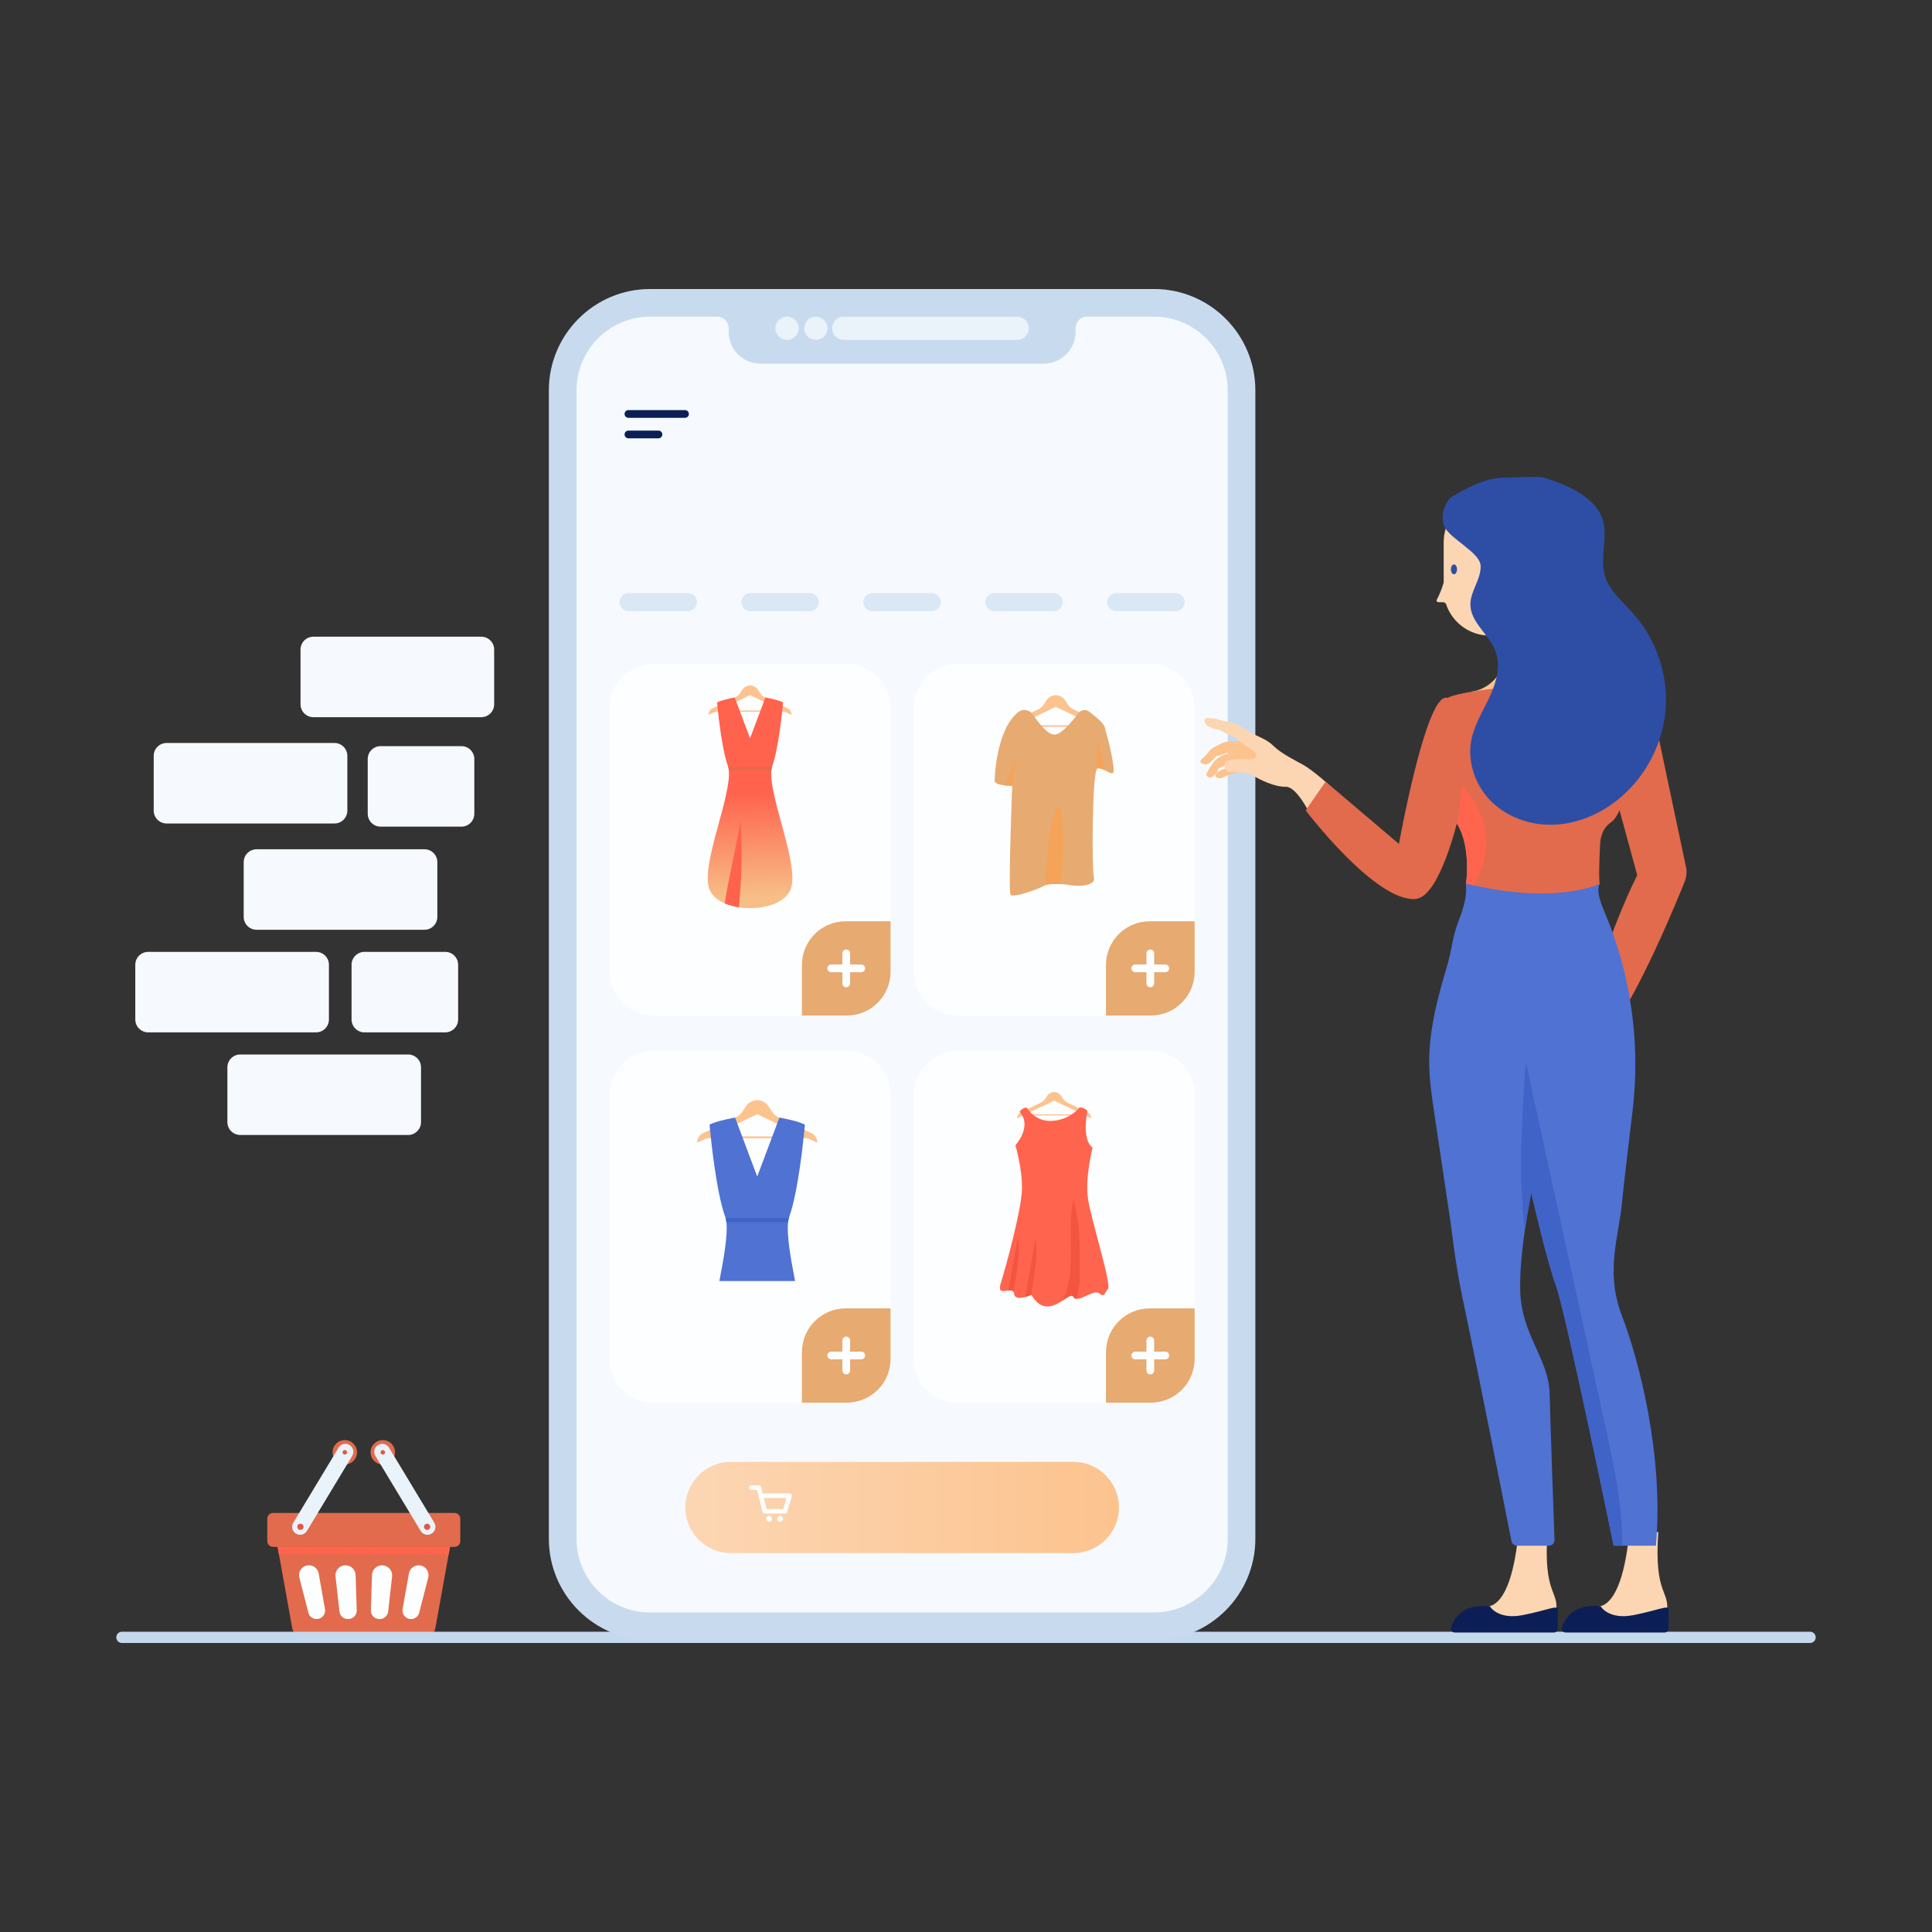 <svg xmlns="http://www.w3.org/2000/svg" xml:space="preserve" id="Onlineshopping" x="0" y="0" viewBox="0 0 515 515"><rect x="0" y="0" width="515" height="515" fill="#333333" stroke="none"/>  <g fill="#000000" class="color000000 svgShape">    <g fill="#000000" class="color000000 svgShape">      <g fill="#000000" class="color000000 svgShape">        <g fill="#000000" class="color000000 svgShape">          <path d="M73.468,409.407l4.405,24.457     c0.367,2.038,2.141,3.521,4.212,3.521h29.782c2.071,0,3.845-1.483,4.212-3.521     l4.405-24.457H73.468z" fill="#e16b4c" class="colorfb688f svgShape"></path>          <polygon points="119.597 414.33 120.483 409.407 73.468 409.407 74.354 414.33" fill="#ff644f" class="colorff4f7c svgShape"></polygon>          <g fill="#000000" class="color000000 svgShape">            <path d="M114.228 419.88c0 .222-.022.443-.081.665l-2.402 9.34c-.251.998-1.16 1.7-2.195 1.7-1.411 0-2.475-1.271-2.231-2.66l1.685-9.495c.222-1.264 1.315-2.18 2.594-2.18C113.09 417.249 114.228 418.469 114.228 419.88zM104.533 419.932c0 .103 0 .199-.015.303l-1.049 9.34c-.133 1.145-1.101 2.01-2.254 2.01h-.096c-1.278 0-2.305-1.057-2.261-2.343l.303-9.392c.044-1.448 1.234-2.601 2.682-2.601C103.344 417.249 104.533 418.476 104.533 419.932zM94.794 419.85l.303 9.392c.037 1.286-.983 2.343-2.269 2.343h-.089c-1.16 0-2.128-.865-2.254-2.01l-1.049-9.34c-.185-1.589 1.064-2.985 2.668-2.985.724 0 1.382.288 1.869.761C94.462 418.476 94.772 419.126 94.794 419.85zM86.629 428.924c.251 1.389-.82 2.66-2.232 2.66-1.035 0-1.936-.702-2.195-1.7l-2.402-9.34c-.428-1.67.828-3.296 2.549-3.296.643 0 1.234.229 1.7.613.458.392.791.931.901 1.567L86.629 428.924z" fill="#fdfeff" class="colorffffff svgShape"></path>          </g>          <path d="M122.696,404.828v5.985c0,0.85-0.687,1.529-1.53,1.529H72.789     c-0.85,0-1.537-0.68-1.537-1.529v-5.985c0-0.842,0.687-1.53,1.537-1.53     h48.377C122.009,403.298,122.696,403.986,122.696,404.828z" fill="#e16b4c" class="colorfb688f svgShape"></path>        </g>        <g fill="#000000" class="color000000 svgShape">          <g fill="#000000" class="color000000 svgShape">            <path d="M95.168,387.133c0,1.799-1.458,3.257-3.257,3.257      c-1.799,0-3.257-1.458-3.257-3.257c0-1.799,1.458-3.257,3.257-3.257      C93.71,383.876,95.168,385.334,95.168,387.133z" fill="#e16b4c" class="colorfb688f svgShape"></path>            <g fill="#000000" class="color000000 svgShape">              <path d="M93.891,388.074l-12.079,20.029       c-0.601,1-1.904,1.316-2.906,0.714       c-1.006-0.605-1.334-1.902-0.733-2.901l12.079-20.029       c0.601-1,1.9-1.319,2.906-0.714c0.501,0.301,0.835,0.775,0.968,1.303       C94.255,387.001,94.193,387.572,93.891,388.074z" fill="#eaf2fa" class="coloreaeafa svgShape"></path>              <circle cx="80.088" cy="406.991" r=".83" fill="#e05947" class="coloref546b svgShape"></circle>            </g>            <path d="M92.515,387.133c0,0.334-0.271,0.604-0.604,0.604      c-0.334,0-0.604-0.271-0.604-0.604c0-0.334,0.271-0.604,0.604-0.604      C92.245,386.529,92.515,386.799,92.515,387.133z" fill="#e05947" class="coloref546b svgShape"></path>          </g>          <g fill="#000000" class="color000000 svgShape">            <path d="M98.783,387.133c0,1.799,1.458,3.257,3.257,3.257      c1.799,0,3.257-1.458,3.257-3.257c0-1.799-1.458-3.257-3.257-3.257      C100.241,383.876,98.783,385.334,98.783,387.133z" fill="#e16b4c" class="colorfb688f svgShape"></path>            <g fill="#000000" class="color000000 svgShape">              <path d="M100.06,388.074l12.079,20.029       c0.601,1,1.904,1.316,2.906,0.714c1.006-0.605,1.334-1.902,0.733-2.901       l-12.079-20.029c-0.601-1-1.9-1.319-2.906-0.714       c-0.501,0.301-0.835,0.775-0.968,1.303       C99.696,387.001,99.758,387.572,100.06,388.074z" fill="#eaf2fa" class="coloreaeafa svgShape"></path>              <path d="M113.032,406.991c0,0.458,0.372,0.83,0.83,0.83       c0.458,0,0.83-0.372,0.83-0.83c0-0.458-0.372-0.83-0.83-0.83       C113.404,406.161,113.032,406.533,113.032,406.991z" fill="#e05947" class="coloref546b svgShape"></path>            </g>            <path d="M101.436,387.133c0,0.334,0.271,0.604,0.604,0.604      c0.334,0,0.604-0.271,0.604-0.604c0-0.334-0.27-0.604-0.604-0.604      C101.706,386.529,101.436,386.799,101.436,387.133z" fill="#e05947" class="coloref546b svgShape"></path>          </g>        </g>      </g>      <g fill="#000000" class="color000000 svgShape">        <g fill="#000000" class="color000000 svgShape">          <g fill="#000000" class="color000000 svgShape">            <g fill="#000000" class="color000000 svgShape">              <g fill="#000000" class="color000000 svgShape">                <g fill="#000000" class="color000000 svgShape">                  <g fill="#000000" class="color000000 svgShape">                    <g fill="#000000" class="color000000 svgShape">                      <path d="M482.5,437.96h-450c-0.828,0-1.5-0.672-1.5-1.5c0-0.828,0.672-1.5,1.5-1.5h450           c0.828,0,1.5,0.672,1.5,1.5C484,437.288,483.328,437.96,482.5,437.96z" fill="#c5d9ed" class="colorc5cced svgShape"></path>                    </g>                  </g>                </g>              </g>            </g>          </g>        </g>        <g fill="#000000" class="color000000 svgShape">          <g fill="#000000" class="color000000 svgShape">            <g fill="#000000" class="color000000 svgShape">              <g fill="#000000" class="color000000 svgShape">                <g fill="#000000" class="color000000 svgShape">                  <g fill="#000000" class="color000000 svgShape">                    <path d="M173.289,437.199c-14.88,0-26.984-12.117-26.984-27.01V104.025          c0-14.88,12.104-26.986,26.984-26.986H307.643          c14.88,0,26.986,12.106,26.986,26.986v306.163          c0,14.893-12.106,27.01-26.986,27.01H173.289z" fill="#c8dbee" class="colorc8c8ee svgShape"></path>                  </g>                  <g fill="#000000" class="color000000 svgShape">                    <path d="M327.256,410.192c0,10.793-8.827,19.619-19.619,19.619H173.29          c-10.832,0-19.599-8.768-19.599-19.599v-306.179          c0-10.793,8.827-19.619,19.619-19.619h17.909          c1.651,0,3.008,1.356,3.008,3.007v1.042c0,4.698,3.794,8.492,8.492,8.492          h75.49c4.698,0,8.512-3.814,8.512-8.512v-1.022          c0-1.651,1.357-3.007,3.008-3.007h17.909c10.792,0,19.619,8.826,19.619,19.619          V410.192z" fill="#f6fafe" class="colorf6f6fe svgShape"></path>                  </g>                </g>                <g fill="#000000" class="color000000 svgShape">                  <path d="M274.254,87.5c0,1.71-1.376,3.106-3.086,3.106h-46.277         c-1.691,0-3.086-1.396-3.086-3.106c0-1.71,1.396-3.086,3.086-3.086h46.277         C272.878,84.414,274.254,85.791,274.254,87.5z" fill="#eaf2fa" class="coloreaeafa svgShape"></path>                  <circle cx="217.484" cy="87.51" r="3.096" fill="#eaf2fa" class="coloreaeafa svgShape"></circle>                  <circle cx="209.789" cy="87.51" r="3.096" fill="#eaf2fa" class="coloreaeafa svgShape"></circle>                </g>              </g>              <g fill="#000000" class="color000000 svgShape">                <path d="M175.522 116.84h-8.006c-.57 0-1.032-.462-1.032-1.032l0 0c0-.57.462-1.032 1.032-1.032h8.006c.57 0 1.032.462 1.032 1.032l0 0C176.554 116.378 176.092 116.84 175.522 116.84zM182.6 111.377h-15.085c-.57 0-1.032-.462-1.032-1.032l0 0c0-.57.462-1.032 1.032-1.032h15.085c.57 0 1.032.462 1.032 1.032l0 0C183.632 110.915 183.17 111.377 182.6 111.377z" fill="#0b1f56" class="color121c7c svgShape"></path>              </g>              <g fill="#000000" class="color000000 svgShape">                <path d="M315.786 160.511c0 1.337-1.079 2.416-2.416 2.416h-15.82c-1.337 0-2.416-1.079-2.416-2.416 0-1.337 1.079-2.416 2.416-2.416h15.82C314.707 158.095 315.786 159.174 315.786 160.511zM283.29 160.511c0 1.337-1.079 2.416-2.416 2.416h-15.82c-1.337 0-2.416-1.079-2.416-2.416 0-1.337 1.079-2.416 2.416-2.416h15.82C282.211 158.095 283.29 159.174 283.29 160.511zM250.793 160.511c0 1.337-1.079 2.416-2.416 2.416h-15.82c-1.337 0-2.416-1.079-2.416-2.416 0-1.337 1.079-2.416 2.416-2.416h15.82C249.714 158.095 250.793 159.174 250.793 160.511zM218.297 160.511c0 1.337-1.079 2.416-2.416 2.416H200.061c-1.337 0-2.416-1.079-2.416-2.416 0-1.337 1.079-2.416 2.416-2.416h15.82C217.218 158.095 218.297 159.174 218.297 160.511zM185.801 160.511c0 1.337-1.079 2.416-2.416 2.416h-15.82c-1.337 0-2.416-1.079-2.416-2.416 0-1.337 1.079-2.416 2.416-2.416h15.82C184.722 158.095 185.801 159.174 185.801 160.511z" fill="#dae7f5" class="colordadaf5 svgShape"></path>              </g>              <g fill="#000000" class="color000000 svgShape">                <g fill="#000000" class="color000000 svgShape">                  <g fill="#000000" class="color000000 svgShape">                    <path d="M318.442,291.789v70.44c0,6.44-5.21,11.66-11.65,11.66          h-51.6c-6.43,0-11.65-5.22-11.65-11.66V291.789          c0-6.43,5.22-11.65,11.65-11.65h51.6          C313.232,280.139,318.442,285.359,318.442,291.789z" fill="#fdfeff" class="colorffffff svgShape"></path>                    <path d="M318.442,348.769v13.46c0,6.44-5.21,11.66-11.65,11.66          h-11.98v-13.46c0-6.44,5.22-11.66,11.65-11.66H318.442z" fill="#e7aa71" class="colorffa668 svgShape"></path>                  </g>                  <g fill="#000000" class="color000000 svgShape">                    <path d="M237.392,291.789v70.44c0,6.44-5.21,11.66-11.65,11.66          h-51.6c-6.43,0-11.65-5.22-11.65-11.66V291.789          c0-6.43,5.22-11.65,11.65-11.65h51.6          C232.181,280.139,237.392,285.359,237.392,291.789z" fill="#fdfeff" class="colorffffff svgShape"></path>                    <path d="M237.392,348.769v13.46c0,6.44-5.21,11.66-11.65,11.66          h-11.98v-13.46c0-6.44,5.22-11.66,11.65-11.66H237.392z" fill="#e7aa71" class="colorffa668 svgShape"></path>                  </g>                </g>                <g fill="#000000" class="color000000 svgShape">                  <g fill="#000000" class="color000000 svgShape">                    <path d="M318.442,188.597v70.44c0,6.44-5.21,11.66-11.65,11.66          h-51.6c-6.43,0-11.65-5.22-11.65-11.66v-70.44          c0-6.43,5.22-11.65,11.65-11.65h51.6          C313.232,176.947,318.442,182.167,318.442,188.597z" fill="#fdfeff" class="colorffffff svgShape"></path>                    <path d="M318.442,245.577v13.46c0,6.44-5.21,11.66-11.65,11.66          h-11.98v-13.46c0-6.44,5.22-11.66,11.65-11.66H318.442z" fill="#e7aa71" class="colorffa668 svgShape"></path>                  </g>                  <g fill="#000000" class="color000000 svgShape">                    <path d="M237.392,188.597v70.44c0,6.44-5.21,11.66-11.65,11.66          h-51.6c-6.43,0-11.65-5.22-11.65-11.66v-70.44          c0-6.43,5.22-11.65,11.65-11.65h51.6          C232.181,176.947,237.392,182.167,237.392,188.597z" fill="#fdfeff" class="colorffffff svgShape"></path>                    <path d="M237.392,245.577v13.46c0,6.44-5.21,11.66-11.65,11.66          h-11.98v-13.46c0-6.44,5.22-11.66,11.65-11.66H237.392z" fill="#e7aa71" class="colorffa668 svgShape"></path>                  </g>                </g>              </g>              <path d="M311.667 258.132c0 .57-.47 1.03-1.04 1.03h-2.97v2.98c0 .57-.46 1.03-1.03 1.03-.57 0-1.03-.46-1.03-1.03v-2.98h-2.97c-.57 0-1.04-.46-1.04-1.03 0-.57.47-1.03 1.04-1.03h2.97v-2.97c0-.57.46-1.03 1.03-1.03.57 0 1.03.46 1.03 1.03v2.97h2.97C311.197 257.102 311.667 257.562 311.667 258.132zM230.617 258.132c0 .57-.47 1.03-1.04 1.03h-2.97v2.98c0 .57-.46 1.03-1.03 1.03-.57 0-1.03-.46-1.03-1.03v-2.98h-2.97c-.57 0-1.04-.46-1.04-1.03 0-.57.47-1.03 1.04-1.03h2.97v-2.97c0-.57.46-1.03 1.03-1.03.57 0 1.03.46 1.03 1.03v2.97h2.97C230.147 257.102 230.617 257.562 230.617 258.132zM230.617 361.324c0 .57-.47 1.03-1.04 1.03h-2.97v2.98c0 .57-.46 1.03-1.03 1.03-.57 0-1.03-.46-1.03-1.03v-2.98h-2.97c-.57 0-1.04-.46-1.04-1.03 0-.57.47-1.03 1.04-1.03h2.97v-2.97c0-.57.46-1.03 1.03-1.03.57 0 1.03.46 1.03 1.03v2.97h2.97C230.147 360.294 230.617 360.754 230.617 361.324zM311.667 361.324c0 .57-.47 1.03-1.04 1.03h-2.97v2.98c0 .57-.46 1.03-1.03 1.03-.57 0-1.03-.46-1.03-1.03v-2.98h-2.97c-.57 0-1.04-.46-1.04-1.03 0-.57.47-1.03 1.04-1.03h2.97v-2.97c0-.57.46-1.03 1.03-1.03.57 0 1.03.46 1.03 1.03v2.97h2.97C311.197 360.294 311.667 360.754 311.667 361.324z" fill="#fdfeff" class="colorffffff svgShape"></path>            </g>            <g fill="#000000" class="color000000 svgShape">              <g fill="#000000" class="color000000 svgShape">                <g fill="#000000" class="color000000 svgShape">                  <path d="M210.787,190.466h0.255c-0.011-0.455-0.433-1.32-0.832-1.52         c-0.399-0.2-5.283-2.575-6.481-3.152         c-1.199-0.577-1.443-1.987-2.275-2.564c-0.622-0.431-1.179-0.509-1.511-0.521         c-0.331,0.012-0.889,0.09-1.51,0.521         c-0.832,0.577-1.077,1.986-2.275,2.564         c-1.199,0.577-6.082,2.952-6.481,3.152         c-0.4,0.2-0.821,1.066-0.832,1.52h0.255l1.545-0.734h18.598         L210.787,190.466z M191.362,189.39l8.581-4.08l8.581,4.08H191.362z" fill="#fcc38e" class="colorfc8e8e svgShape"></path>                </g>                <linearGradient id="SVGID_1_" x1="200.156" x2="198.994" y1="239.19" y2="211.134" gradientUnits="userSpaceOnUse">                  <stop offset="0" stop-color="#f7be88" class="stopColorf788a8 svgShape"></stop>                  <stop offset="1" stop-color="#ff624d" class="stopColorff4d7b svgShape"></stop>                </linearGradient>                <path d="M210.817,236.902c-1.445,4.163-8.196,5.81-13.846,4.952        c-1.349-0.208-2.642-0.553-3.776-1.044c-1.992-0.865-3.527-2.165-4.129-3.908        c-2.282-6.55,6.003-24.635,5.194-31.683        c-0.035-0.29-0.083-0.553-0.152-0.774c-0.014-0.055-0.034-0.111-0.048-0.159        c-1.667-4.634-2.642-14.261-2.856-16.564        c-0.035-0.325-0.048-0.505-0.048-0.505c1.134-0.54,2.835-0.941,4.696-1.3        l4.088,10.879l4.094-10.879c1.86,0.36,3.569,0.761,4.696,1.3        c0,0-0.014,0.18-0.041,0.505c-0.221,2.303-1.197,11.93-2.856,16.564        c-0.021,0.048-0.042,0.104-0.055,0.159        c-0.069,0.221-0.111,0.484-0.145,0.774        C204.814,212.267,213.1,230.36,210.817,236.902z" fill="url(#SVGID_1_)"></path>                <path d="M205.778,204.443c-0.068,0.225-0.116,0.483-0.148,0.777h-11.37        c-0.036-0.294-0.083-0.552-0.151-0.777H205.778z" fill="#e16b4c" class="colorfb688f svgShape"></path>              </g>              <linearGradient id="SVGID_2_" x1="195.435" x2="195.435" y1="256.373" y2="252.173" gradientUnits="userSpaceOnUse">                <stop offset="0" stop-color="#f7be88" class="stopColorf788a8 svgShape"></stop>                <stop offset="1" stop-color="#ff624d" class="stopColorff4d7b svgShape"></stop>              </linearGradient>              <path d="M197.621,231.785c-0.104,3.361-0.353,6.716-0.65,10.07       c-1.349-0.208-2.642-0.553-3.776-1.044c0.277-2.137,0.706-4.26,1.134-6.37       c1.051-5.222,2.109-10.45,3.161-15.679       C197.621,223.105,197.753,227.448,197.621,231.785z" fill="url(#SVGID_2_)"></path>            </g>            <g fill="#000000" class="color000000 svgShape">              <g fill="#000000" class="color000000 svgShape">                <path d="M294.439,194.614h0.306c-0.013-0.546-0.519-1.584-0.998-1.824        c-0.479-0.24-6.336-3.088-7.773-3.78c-1.438-0.692-1.73-2.383-2.729-3.075        c-0.746-0.517-1.414-0.611-1.812-0.625        c-0.398,0.014-1.066,0.108-1.812,0.625c-0.998,0.692-1.291,2.382-2.729,3.075        c-1.438,0.692-7.294,3.54-7.773,3.78        c-0.479,0.24-0.985,1.278-0.998,1.824h0.306l1.853-0.881h22.307        L294.439,194.614z M271.14,193.324l10.292-4.893l10.292,4.893H271.14z" fill="#fcc38e" class="colorfc8e8e svgShape"></path>              </g>              <g fill="#000000" class="color000000 svgShape">                <path d="M296.656,206.032c-0.563,0.262-1.395-0.322-2.284-0.775        c-0.607-0.309-1.241-0.557-1.831-0.429c-0.06,0.013-0.117,0.07-0.171,0.171        c-1.288,2.307-1.325,26.951-0.778,28.953        c0.57,2.089-3.799,2.404-6.016,2.025        c-0.798-0.137-1.821-0.255-2.857-0.312        c-1.596-0.094-3.216-0.047-4.071,0.275        c-0.137,0.05-0.258,0.107-0.352,0.174        c-1.076,0.748-8.293,3.343-8.927,2.394        c-0.634-0.949,0.443-29.06,0.443-29.06s-0.074,0-0.201,0        c-0.312-0.003-0.949-0.013-1.646-0.084        c-1.328-0.131-2.881-0.463-2.837-1.308c0,0,0.247-13.389,6.274-18.224        c1.231-0.988,3.045-0.69,3.925,0.621c1.54,2.295,4.159,5.678,6.014,5.34        c1.892-0.344,4.568-3.615,6.091-5.68c0.685-0.928,1.995-1.116,2.912-0.417        c1.461,1.113,3.387,2.693,3.845,3.608        C294.946,194.825,297.605,205.59,296.656,206.032z" fill="#e7aa71" class="colorffa668 svgShape"></path>                <path d="M283.082 231.632c-.101 1.395-.225 2.746-.362 4.034-1.596-.094-3.216-.047-4.071.275.05-1.465.134-3.015.251-4.618.657-8.967 2.126-16.17 3.28-16.086C283.336 215.321 283.739 222.661 283.082 231.632zM270.822 201.854l-1.023 7.381-.188.215c-.312-.003-.949-.013-1.646-.084L270.822 201.854zM294.372 205.258c-.607-.309-1.241-.557-1.831-.429-.06.013-.117.07-.171.171.023-2.542.047-5.087.07-7.629C293.393 199.912 294.04 202.565 294.372 205.258z" fill="#f4a358" class="colorf49758 svgShape"></path>              </g>            </g>            <g fill="#000000" class="color000000 svgShape">              <g fill="#000000" class="color000000 svgShape">                <g fill="#000000" class="color000000 svgShape">                  <path d="M290.661,297.997h0.227c-0.01-0.406-0.386-1.177-0.742-1.356         c-0.356-0.178-4.71-2.295-5.778-2.81         c-1.069-0.515-1.286-1.771-2.028-2.286         c-0.554-0.384-1.051-0.454-1.347-0.465         c-0.295,0.01-0.792,0.08-1.347,0.465c-0.742,0.514-0.96,1.771-2.029,2.286         c-1.069,0.514-5.422,2.632-5.778,2.81         c-0.356,0.178-0.732,0.95-0.742,1.356h0.227l1.377-0.655h16.582         L290.661,297.997z M273.342,297.038l7.651-3.638l7.651,3.638H273.342z" fill="#fcc38e" class="colorfc8e8e svgShape"></path>                </g>                <path d="M295.33,343.591c-1.045,1.22-0.871,2.346-2.346,1.133        c-1.254-1.034-4.582,1.823-6.197,1.475        c-0.285-0.064-0.511-0.221-0.668-0.523c-0.395-0.755-1.44,0.076-2.84,0.993        c-2.306,1.51-5.552,3.246-8.363-1.51c0,0-0.006,0.006-0.023,0.017h-0.006        c-0.145,0.058-0.825,0.349-1.626,0.563c-1.278,0.331-2.84,0.447-2.945-0.929        c-0.012-0.163-0.046-0.29-0.099-0.401        c-0.227-0.482-0.813-0.488-1.452-0.406        c-1.301,0.163-2.828,0.662-2.015-1.887        c1.307-4.083,5.389-19.194,5.651-24.665        c0.256-5.471-1.736-12.178-1.736-12.178s4.617-4.971,1.127-8.926        c0.424-0.62,1.014-1.049,1.911-1.127c0,0,2.085,3.903,6.859,3.56        c4.78-0.348,7.213-3.56,7.213-3.56c0.749-0.066,1.437,0.27,2.085,0.865        c0,0-1.655,7.643,1.388,9.815c0,0-2.085,7.991-1.22,13.723        C290.899,325.355,296.37,342.377,295.33,343.591z" fill="#ff644f" class="colorff4f7c svgShape"></path>                <path d="M270.805 340.623c-.192 1.26-.389 2.526-.587 3.786-.227-.482-.813-.488-1.452-.406l2.567-14.444C271.937 333.219 271.368 336.959 270.805 340.623zM275.486 341.314c-.197 1.289-.395 2.573-.592 3.862h-.006c-.145.058-.825.349-1.626.563l2.753-15.489C276.618 333.91 276.049 337.65 275.486 341.314zM287.85 339.015c-.012 1.888-.029 3.804-.517 5.628-.145.534-.325 1.051-.546 1.556-.285-.064-.511-.221-.668-.523-.395-.755-1.44.076-2.84.993 1.841-3.798 2.195-8.241 2.184-12.504-.012-4.838-.424-9.745.662-14.467C287.932 325.93 287.897 332.527 287.85 339.015z" fill="#f45540" class="colorf44074 svgShape"></path>              </g>            </g>            <g fill="#000000" class="color000000 svgShape">              <g fill="#000000" class="color000000 svgShape">                <path d="M217.528,304.469h0.369c-0.016-0.658-0.625-1.909-1.203-2.198        c-0.577-0.289-7.638-3.723-9.371-4.557c-1.733-0.835-2.086-2.872-3.289-3.707        c-0.899-0.623-1.705-0.737-2.184-0.754c-0.479,0.017-1.285,0.13-2.184,0.754        c-1.204,0.834-1.557,2.872-3.29,3.707c-1.733,0.834-8.793,4.268-9.371,4.557        c-0.578,0.289-1.188,1.541-1.204,2.198h0.369l2.234-1.062h26.891        L217.528,304.469z M189.441,302.913l12.407-5.899l12.408,5.899H189.441z" fill="#fcc38e" class="colorfc8e8e svgShape"></path>              </g>              <path d="M193.339,324.451c0.026,0.073,0.051,0.15,0.073,0.227       c0.099,0.326,0.167,0.699,0.219,1.123c0.364,3.168-0.545,8.945-1.867,15.68       h20.171c-1.322-6.735-2.229-12.513-1.864-15.68       c0.047-0.424,0.116-0.798,0.214-1.123c0.021-0.077,0.047-0.154,0.073-0.227       c2.406-6.698,3.816-20.617,4.13-23.949c0.043-0.476,0.064-0.729,0.064-0.729       c-1.634-0.785-4.095-1.359-6.788-1.878l-5.917,15.728l-5.913-15.728       c-2.693,0.519-5.154,1.093-6.788,1.878c0,0,0.021,0.253,0.064,0.729       C189.519,303.834,190.934,317.753,193.339,324.451z" fill="#4f72d3" class="color4f5cd3 svgShape"></path>              <path d="M210.286,324.678c-0.099,0.326-0.167,0.699-0.214,1.123h-16.44       c-0.051-0.424-0.12-0.798-0.219-1.123H210.286z" fill="#3f63c7" class="color3f47c7 svgShape"></path>            </g>          </g>          <linearGradient id="SVGID_3_" x1="182.671" x2="298.277" y1="401.837" y2="401.837" gradientUnits="userSpaceOnUse">            <stop offset=".004" stop-color="#fcd6b3" class="stopColorfcb3b3 svgShape"></stop>            <stop offset="1" stop-color="#fcc38e" class="stopColorfc8e8e svgShape"></stop>          </linearGradient>          <path d="M286.117,413.997h-91.286c-6.716,0-12.16-5.444-12.16-12.16v-0     c0-6.716,5.444-12.16,12.16-12.16h91.286c6.716,0,12.16,5.444,12.16,12.16     v0C298.277,408.552,292.832,413.997,286.117,413.997z" fill="url(#SVGID_3_)"></path>          <g fill="#000000" class="color000000 svgShape">            <g fill="#000000" class="color000000 svgShape">              <g fill="#000000" class="color000000 svgShape">                <path d="M208.721 404.859c0 .431-.349.78-.78.78-.431 0-.78-.349-.78-.78 0-.431.349-.78.78-.78C208.372 404.079 208.721 404.428 208.721 404.859zM205.795 404.859c0 .431-.349.78-.78.78s-.78-.349-.78-.78c0-.431.349-.78.78-.78S205.795 404.428 205.795 404.859z" fill="#fdfeff" class="colorffffff svgShape"></path>              </g>              <g fill="#000000" class="color000000 svgShape">                <path d="M209.227,403.451h-5.392c-0.281,0-0.525-0.192-0.592-0.464        l-1.434-5.82h-1.539c-0.337,0-0.61-0.273-0.61-0.61        s0.273-0.61,0.61-0.61h2.016c0.281,0,0.525,0.192,0.592,0.464        l0.418,1.693h7.196c0.193,0,0.375,0.092,0.491,0.248        c0.114,0.155,0.149,0.356,0.092,0.541l-1.266,4.126        C209.732,403.275,209.495,403.451,209.227,403.451z M204.312,402.231h4.464        l0.891-2.907h-6.071L204.312,402.231z" fill="#fdfeff" class="colorffffff svgShape"></path>              </g>            </g>          </g>        </g>        <g fill="#000000" class="color000000 svgShape">          <g fill="#000000" class="color000000 svgShape">            <path d="M383.343,160.517l1.384,0.018      c0.35,0.005,0.649,0.236,0.761,0.567c1.643,4.841,6.224,8.324,11.623,8.324      c6.781,0,12.274-5.499,12.274-12.274v-12.649c0-6.775-5.493-12.274-12.274-12.274      c-3.391,0-6.456,1.376-8.677,3.597c-2.221,2.221-3.597,5.292-3.597,8.677      v10.81c-0.019,0.025-0.031,0.05-0.037,0.075      c-0.432,1.514-1.057,3.04-1.82,4.517      C382.837,160.179,383.037,160.511,383.343,160.517z" fill="#fcd6b3" class="colorfcb3b3 svgShape"></path>            <g fill="#000000" class="color000000 svgShape">              <g fill="#000000" class="color000000 svgShape">                <g fill="#000000" class="color000000 svgShape">                  <g fill="#000000" class="color000000 svgShape">                    <path d="M449.05,235.096c0,0-0.013,0.06-0.056,0.113          c-0.828,2.101-12.472,31.06-20.654,40.629l-6.375-3.155          c0.919-3.392,6.744-23.895,14.458-39.403l-10.59-38.779l0.036-0.024          c-0.869-3.933,1.459-7.928,5.421-9.071          c4.1-1.208,8.399,1.155,9.6,5.285          c0.085,0.331,0.14,0.655,0.195,0.98l8.207,38.826l-0.03-0.006          c0.115,0.337,0.199,0.668,0.248,1.021          c0.059,0.45,0.088,0.894,0.028,1.317          C449.527,233.605,449.366,234.351,449.05,235.096z" fill="#e16b4c" class="colorfb688f svgShape"></path>                  </g>                </g>                <g fill="#000000" class="color000000 svgShape">                  <g id="XMLID_61_" fill="#000000" class="color000000 svgShape">                    <g id="XMLID_122_" fill="#000000" class="color000000 svgShape">                      <path id="XMLID_57_" d="M331.094,197.57c0,0-3.541-0.109-4.658,0.258           c-1.117,0.368-3.07,1.5-3.438,1.714c-0.367,0.214-1.25,1.518-1.758,1.988           c-0.508,0.47-1.613,1.194-1.146,1.783c0,0,1.341,1.137,2.606-0.227           c0,0,1.116-0.838,1.472-1.516c0,0,1.27-0.205,2.406-0.746           c0.163-0.078,0.344-0.109,0.525-0.101           c0.64,0.031,2.147,0.105,2.754,0.146l-2.834,0.114           c-0.21,0.008-0.416,0.058-0.607,0.146           c-0.535,0.246-1.639,0.776-2.018,1.127           c-0.508,0.47-0.926,0.833-1.215,1.36           c-0.29,0.527-1.543,2.241-1.612,2.764           c-0.069,0.523,0.752,1.13,1.414,0.777           c0.662-0.354,1.393-0.888,1.88-2.399c0,0,1.048-0.204,1.786-0.922           c0.738-0.718-0.067,1.024-0.067,1.024l-1.016,0.38           c0,0-1.658,0.803-1.54,1.554c0.118,0.751,1.311,0.908,2.426,0.241           c1.115-0.667,4.074-1.168,4.074-1.168l2.492-0.902l4.265-1.176           c0,0,0.185-2.058,0.117-2.095C337.333,201.656,331.094,197.57,331.094,197.57z           " fill="#fcc38e" class="colorfc8e8e svgShape"></path>                      <path id="XMLID_56_" d="M354.864,209.749c0,0-4.809-4.41-7.62-5.954           c-2.372-1.304-5.776-2.995-7.707-4.9           c-0.875-0.864-1.908-1.552-3.018-2.08           c-0.618-0.294-1.33-0.633-2.078-0.992           c-1.896-0.909-3.818-2.282-4.465-2.638           c-0.647-0.355-4.681-1.191-5.44-1.456           c-0.759-0.265-2.856-0.481-3.221-0.214           c-0.365,0.267-0.556,1.41,0.895,2.176           c1.451,0.766,2.601,0.774,2.601,0.774s2.383,1.341,3.692,1.685           c0,0,2.555,1.653,3.035,2.198c0.481,0.545,3.174,1.681,3.353,2.945           c0.179,1.263-1.808,1.17-2.931,1.094           c-1.123-0.076-2.348-0.042-3.218,0.104           c-0.87,0.146-1.837,0.239-2.15,0.732c-0.313,0.494-0.347,2.222,1.078,2.506           s4.447-0.219,6.294,0.962c1.847,1.181,5.9,3.117,8.775,3.033           c2.875-0.084,6.351,7.067,6.351,7.067L354.864,209.749z" fill="#fcd6b3" class="colorfcb3b3 svgShape"></path>                    </g>                  </g>                  <g fill="#000000" class="color000000 svgShape">                    <g fill="#000000" class="color000000 svgShape">                      <g fill="#000000" class="color000000 svgShape">                        <path d="M412.504,408.401h-7.74            c-0.786,8.915-3.049,19.301-8.326,19.889            c-1.936,1.899,17.094,8.927,18.31,1.677            C415.774,423.845,411.315,425.569,412.504,408.401z" fill="#fcd6b3" class="colorfcb3b3 svgShape"></path>                        <path d="M415.239,428.949v5.167c0,0.582-0.471,1.053-1.053,1.053            h-26.385c-0.711,0-1.232-0.687-1.01-1.362            c0.739-2.244,3.096-6.399,10.348-5.636c0,0,2.074,3.715,8.899,2.333            C412.863,429.122,415.023,427.826,415.239,428.949z" fill="#0b1f56" class="color121c7c svgShape"></path>                      </g>                      <g fill="#000000" class="color000000 svgShape">                        <path d="M442.035,408.401h-7.74            c-0.786,8.915-3.049,19.301-8.326,19.889            c-1.936,1.899,17.095,8.927,18.31,1.677            C445.306,423.845,440.846,425.569,442.035,408.401z" fill="#fcd6b3" class="colorfcb3b3 svgShape"></path>                        <path d="M444.771,428.949v5.167c0,0.582-0.471,1.053-1.053,1.053            h-26.385c-0.711,0-1.232-0.687-1.01-1.362            c0.739-2.244,3.096-6.399,10.348-5.636c0,0,2.074,3.715,8.899,2.333            C442.395,429.122,444.555,427.826,444.771,428.949z" fill="#0b1f56" class="color121c7c svgShape"></path>                      </g>                      <path d="M441.411,412.031h-11.27c0,0-12.81-62.4-15.34-69.21           c-2.52-6.81-6.61-24.85-6.61-24.85s-0.87,4.25-1.7,9.75           c-0.91,6.34-1.74,14.37-1,19.58c1.36,9.72,7.38,15.76,7.58,24.11           c0.17,7.222,1.071,32.492,1.3,39.055           c0.03,0.858-0.658,1.565-1.516,1.565h-8.47           c-0.723,0-1.343-0.504-1.483-1.213c-1.416-7.177-8.731-44.352-13.043-64.803           c-1.226-5.813-2.122-11.682-2.85-17.578           c-0.217-1.755-0.476-3.507-0.738-5.256           c-1.32-8.83-2.63-17.66-3.95-26.49           c-0.65-4.41-1.31-8.83-1.35-13.29           c-0.07-7.8,1.74-15.48,3.91-22.97           c0.747-2.547,1.533-5.182,2.022-7.821           c0.469-2.533,1.065-5.048,2.016-7.442           c1.363-3.432,2.221-6.884,1.782-9.587c13.09-3.73,25.07-3.95,35.75,0           c0,0-1.36,1.36,0.97,6.81l0.07,0.17           c7.23,16.87,9.88,35.35,7.69,53.58           c-1.25,10.33-2.43,20.41-2.81,24.36c-0.87,9.34-4.56,18.44,0,30.3           C436.951,362.661,443.561,388.301,441.411,412.031z" fill="#4f72d3" class="color4f5cd3 svgShape"></path>                      <path d="M406.493,327.725c0.829-5.507,1.697-9.751,1.697-9.751           s4.086,18.041,6.613,24.851c2.527,6.81,15.337,69.205,15.337,69.205h2.25           c0.217-10.086-1.954-20.233-4.106-30.181l-10.008-45.835           c-3.849-17.626-7.698-35.274-11.547-52.921           C405.683,297.958,404.637,312.999,406.493,327.725z" fill="#3f63c7" class="color3f47c7 svgShape"></path>                    </g>                    <g fill="#000000" class="color000000 svgShape">                      <g fill="#000000" class="color000000 svgShape">                        <linearGradient id="SVGID_4_" x1="368.032" x2="368.367" y1="185.774" y2="199.533" gradientTransform="rotate(-1.341 -553.583 -1503.704)" gradientUnits="userSpaceOnUse">                          <stop offset=".004" stop-color="#fcd6b3" class="stopColorfcb3b3 svgShape"></stop>                          <stop offset="1" stop-color="#fcc38e" class="stopColorfc8e8e svgShape"></stop>                        </linearGradient>                        <path d="M392.277,184.371c1.685,7.037,11.742,14.404,19.925,14.213            c8.748-0.205,12.071-8.997,11.994-16.442            c-1.257-0.03-2.631-0.035-4.089-0.019            c-3.661,0.04-6.728-2.791-6.896-6.448            c-0.004-0.078-0.007-0.156-0.01-0.235            c-0.416-10.264-12.662-8.749-12.662-8.749s0.181,2.88,0.518,6.486            c0.505,5.402-3.257,10.279-8.61,11.167L392.277,184.371z" fill="url(#SVGID_4_)"></path>                      </g>                      <g fill="#000000" class="color000000 svgShape">                        <g fill="#000000" class="color000000 svgShape">                          <g fill="#000000" class="color000000 svgShape">                            <g fill="#000000" class="color000000 svgShape">                              <path d="M383.771,199.136v0.489               c0.091,4.485,0.549,9.308,1.495,13.184               c0.091,0.489,0.244,0.946,0.366,1.374               c0.092,0.305,0.183,0.548,0.244,0.854               c0.183,0.428,0.336,0.855,0.488,1.252               c0.183,0.396,0.336,0.763,0.549,1.067               c0.214,0.428,0.427,0.794,0.702,1.13               c4.822,6.135,3.174,17.03,3.174,17.03               c0.641,0.152,1.282,0.305,1.892,0.457               c22.767,5.158,33.766-0.389,33.766-0.389               c-0.305-0.609-0.134-6.874,0.11-10.872               c0.122-2.074,0.977-4.15,2.686-5.371               c3.022-2.076,3.937-8.026,4.151-12.178               c0.183-2.502,0.091-4.363,0.091-4.363s2.014-17.213-2.197-19.715               c-0.916-0.52-3.571-0.826-7.08-0.946               c-8.789-0.215-23.286,0.763-31.953,2.258               c-3.937,0.641-6.623,1.404-7.141,2.198               C384.26,188.026,383.71,193.245,383.771,199.136z" fill="#e16b4c" class="colorfb688f svgShape"></path>                            </g>                          </g>                        </g>                      </g>                      <path d="M383.771,199.136v0.489c0.091,4.485,0.549,9.308,1.495,13.184           c0.091,0.489,0.244,0.946,0.366,1.374c0.092,0.305,0.183,0.548,0.244,0.854           c0.183,0.428,0.336,0.855,0.488,1.252           c0.183,0.396,0.336,0.763,0.549,1.067           c0.214,0.428,0.427,0.794,0.702,1.13           c4.822,6.135,3.174,17.03,3.174,17.03           c0.641,0.152,1.282,0.305,1.892,0.457           c4.212-6.195,4.669-14.739,0.977-21.21           c-1.526-2.685-3.662-5.005-5.432-7.507           C386.427,204.721,384.962,201.974,383.771,199.136z" fill="#ff644f" class="colorff4f7c svgShape"></path>                    </g>                    <g fill="#000000" class="color000000 svgShape">                      <path d="M388.648,218.282c0,0-1.276,5.532-3.404,10.933           c-1.999,5.106-4.722,10.169-7.913,10.424           c-10.764,0.808-29.294-23.627-29.294-23.627l5.318-7.657l19.549,16.605           c0,0,7.023-39.096,12.511-38.969c0.255,0,0.51,0.042,0.766,0.127           c0.468,0.129,0.851,0.384,1.191,0.767           c1.447,1.404,2.212,4.466,2.51,8.127           C390.733,204.54,388.648,218.282,388.648,218.282z" fill="#e16b4c" class="colorfb688f svgShape"></path>                    </g>                    <path d="M418.946,130.217c3.46,1.769,6.855,4.275,8.145,7.943          c1.489,4.259-0.192,9.017,0.35,13.451          c0.075,0.606,0.188,1.204,0.36,1.794          c1.187,4.132,4.774,7.016,7.63,10.228          c6.184,6.951,9.343,16.503,8.535,25.775          c-0.805,9.132-5.45,17.872-12.574,23.642          c-0.105,0.085-0.21,0.17-0.314,0.255          c-4.769,3.777-10.643,6.26-16.718,6.525          c-6.075,0.265-12.31-1.809-16.678-6.035          c-4.372-4.234-6.656-10.653-5.457-16.614          c0.823-4.106,3.14-7.717,4.901-11.517          c1.765-3.791,2.983-8.203,1.5-12.117          c-1.686-4.45-6.641-7.633-6.677-12.392          c-0.01-1.02,0.222-2.01,0.56-2.979          c0.827-2.443,2.289-4.791,2.17-7.368          c-0.157-3.55-8.1-7.134-9.598-10.358          c-1.453-3.126,0.38-7.137,2.214-8.22c2.09-1.237,4.944-2.768,7.824-3.816          c2.078-0.756,4.284-1.084,6.495-1.113          c3.044-0.039,8.385-0.399,9.773-0.017          C413.995,128.009,416.53,128.985,418.946,130.217z" fill="#2e4ea5" class="color2e34a5 svgShape"></path>                  </g>                </g>              </g>            </g>          </g>          <ellipse cx="387.571" cy="151.767" rx=".82" ry="1.316" fill="#2e4ea5" class="color2e34a5 svgShape"></ellipse>        </g>      </g>      <g fill="#000000" class="color000000 svgShape">        <g fill="#000000" class="color000000 svgShape">          <path d="M112.229 284.519v14.587c0 1.898-1.54 3.438-3.438 3.438H64.05c-1.898 0-3.438-1.54-3.438-3.438v-14.587c0-1.898 1.54-3.432 3.438-3.432h44.741C110.689 281.087 112.229 282.621 112.229 284.519zM122.121 257.168v14.587c0 1.898-1.54 3.438-3.438 3.438h-21.532c-1.898 0-3.438-1.54-3.438-3.438v-14.587c0-1.898 1.54-3.432 3.438-3.432h21.532C120.581 253.736 122.121 255.27 122.121 257.168zM40.973 216.072v-14.587c0-1.898 1.54-3.432 3.438-3.432h44.741c1.898 0 3.438 1.534 3.438 3.432v14.587c0 1.898-1.54 3.438-3.438 3.438H44.411C42.513 219.51 40.973 217.969 40.973 216.072zM126.436 202.327v14.587c0 1.898-1.54 3.438-3.438 3.438h-21.537c-1.898 0-3.438-1.54-3.438-3.438v-14.587c0-1.898 1.54-3.432 3.438-3.432h21.537C124.896 198.895 126.436 200.429 126.436 202.327zM131.725 173.153v14.587c0 1.898-1.54 3.438-3.438 3.438H83.546c-1.898 0-3.438-1.54-3.438-3.438v-14.587c0-1.898 1.54-3.432 3.438-3.432h44.741C130.185 169.721 131.725 171.255 131.725 173.153zM68.399 226.385h44.741c1.898 0 3.438 1.534 3.438 3.432v14.587c0 1.898-1.54 3.438-3.438 3.438H68.399c-1.898 0-3.438-1.54-3.438-3.438v-14.587C64.961 227.919 66.501 226.385 68.399 226.385zM84.244 275.193H39.502c-1.898 0-3.438-1.54-3.438-3.438v-14.587c0-1.898 1.54-3.432 3.438-3.432h44.741c1.897 0 3.438 1.534 3.438 3.432v14.587C87.681 273.652 86.141 275.193 84.244 275.193z" fill="#f6fafe" class="colorf6f6fe svgShape"></path>        </g>      </g>    </g>  </g></svg>